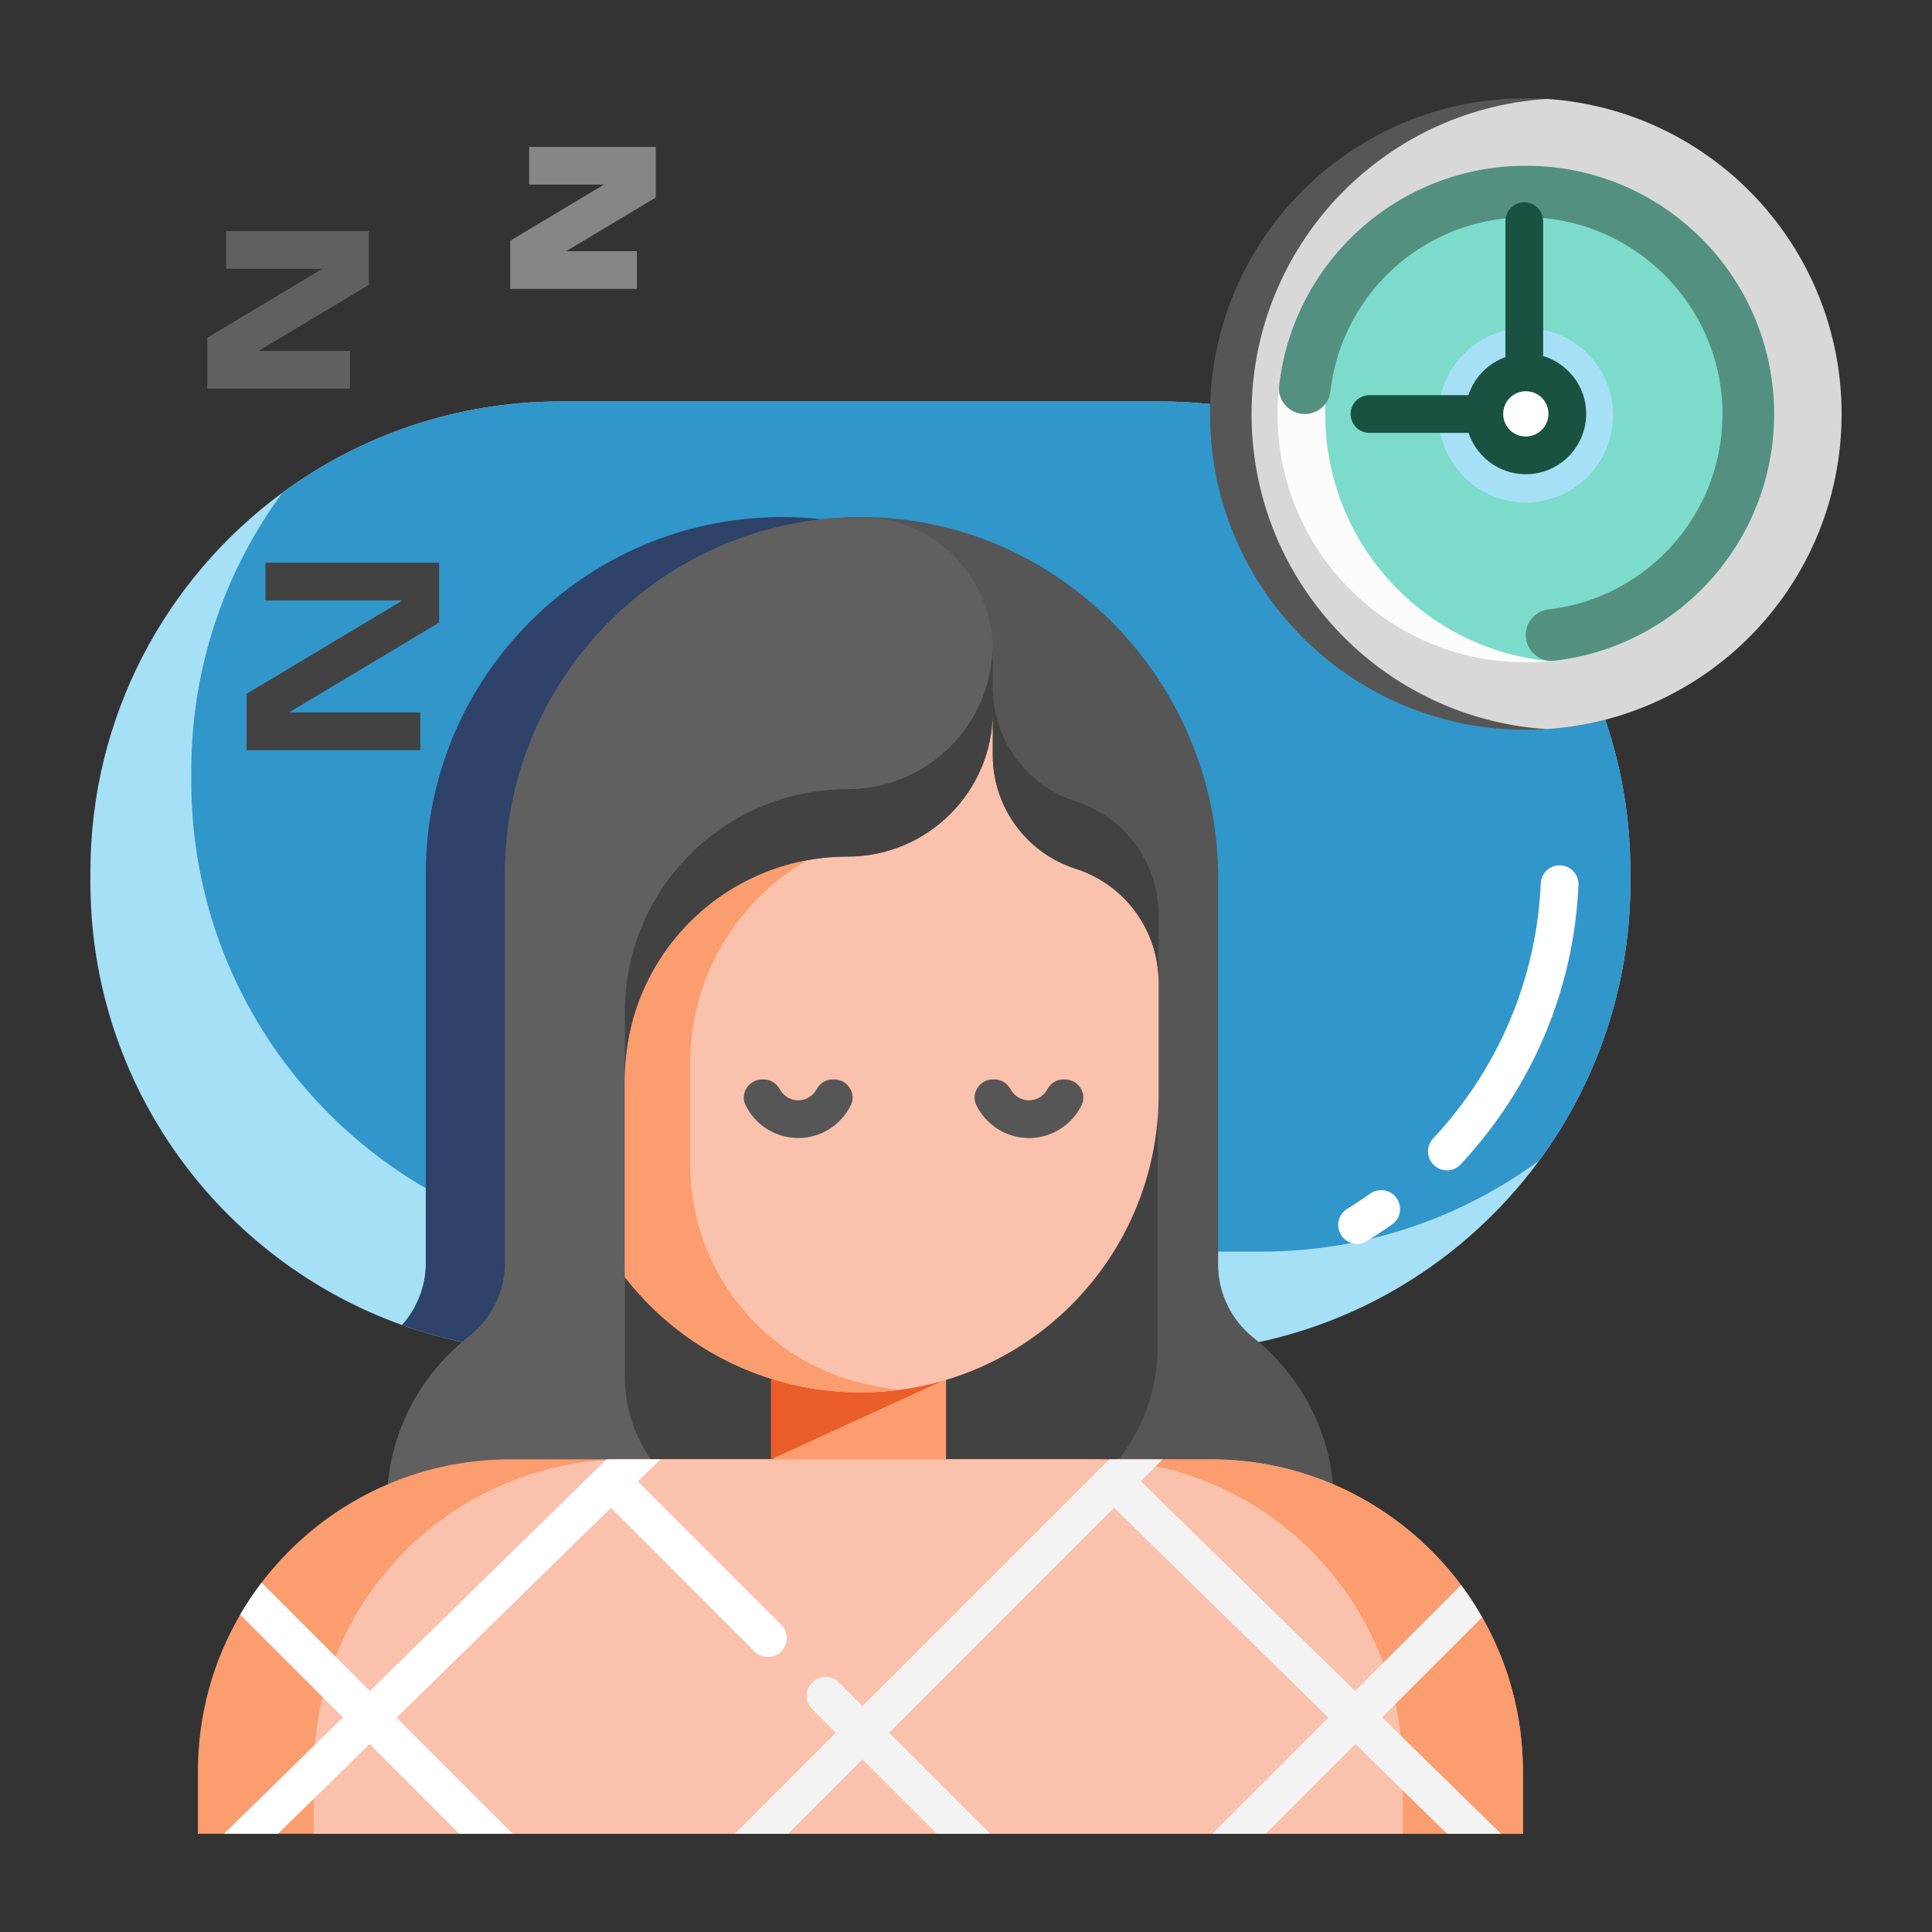 <?xml version="1.0" encoding="utf-8"?>
<!-- Generator: Adobe Illustrator 16.0.0, SVG Export Plug-In . SVG Version: 6.00 Build 0)  -->
<!DOCTYPE svg PUBLIC "-//W3C//DTD SVG 1.1//EN" "http://www.w3.org/Graphics/SVG/1.1/DTD/svg11.dtd">
<svg xmlns="http://www.w3.org/2000/svg" xmlns:xlink="http://www.w3.org/1999/xlink" version="1.1" id="Sleeping_x5F_well" x="0px" y="0px" width="512" height="512" viewBox="0 0 512 512" enable-background="new 0 0 512 512" xml:space="preserve">
<rect x="0" y="0" width="512" height="512" fill="#333333" stroke="none"/>
<g>
	<g>
		<path fill="#A6E0F6" d="M432.08,231.061v2.7c0,27.609-8.971,53.119-24.16,73.779c-21.23,28.86-54.59,48.25-92.561,50.641    c-2.629,0.17-5.279,0.25-7.949,0.25H148.63c-14.77,0-28.95-2.57-42.1-7.29c-48.14-17.261-82.57-63.3-82.57-117.38v-2.7    c0-41.24,20.02-77.8,50.88-100.49c20.66-15.2,46.18-24.18,73.79-24.18h158.78C376.26,106.391,432.08,162.21,432.08,231.061z"/>
		<path fill="#3196CA" d="M432.08,231.061v2.7c0,27.609-8.971,53.119-24.16,73.779c-20.66,15.19-46.17,24.16-73.779,24.16H175.36    c-68.85,0-124.67-55.82-124.67-124.67v-2.71c0-27.6,8.97-53.1,24.15-73.75c20.66-15.2,46.18-24.18,73.79-24.18h158.78    C376.26,106.391,432.08,162.21,432.08,231.061z"/>
		<path fill="#2E426A" d="M315.359,358.181c-2.629,0.17-5.279,0.25-7.949,0.25H148.63c-14.77,0-28.95-2.57-42.1-7.29    c4.02-4.511,6.31-10.351,6.31-16.49v-103.13c0-26.101,10.57-49.72,27.68-66.811c16.93-16.949,40.26-27.479,66.06-27.68    c52.391-0.41,95.25,43.22,95.25,95.61V335.13c0,7.58,3.49,14.711,9.41,19.431C312.67,355.7,314.051,356.911,315.359,358.181z"/>
		<path fill="#FFFFFF" d="M387.059,308.596c19.084-20.435,30.039-46.412,31.252-74.103c0.123-2.818-2.16-5.164-4.98-5.164h-0.045    c-2.676,0-4.85,2.119-4.969,4.794c-1.125,25.248-11.123,48.942-28.525,67.602c-1.826,1.959-1.814,4.997,0.064,6.907l0.029,0.031    C381.863,310.673,385.133,310.657,387.059,308.596z"/>
		<path fill="#FFFFFF" d="M362.201,328.911c2.307-1.418,4.568-2.914,6.773-4.482c2.293-1.631,2.729-4.865,1-7.086l-0.027-0.034    c-1.648-2.119-4.664-2.523-6.854-0.969c-1.967,1.397-3.984,2.731-6.041,3.998c-2.285,1.407-3.092,4.342-1.785,6.688l0.021,0.037    C356.656,329.522,359.805,330.384,362.201,328.911z"/>
	</g>
	<g>
		<path fill="#565656" d="M353.34,394.13l-90.24,0.051l-56.069,0.029l-30.6,0.021l-73.73,0.04c1.25-16.24,9.4-30.57,21.52-40.03    c6.04-4.71,9.61-11.92,9.61-19.59v-103.13c0-26.101,10.57-49.72,27.68-66.811c16.93-16.949,40.26-27.479,66.06-27.68    c12.54-0.1,24.54,2.33,35.529,6.79c34.93,14.19,59.721,48.97,59.721,88.82V335.13c0,7.58,3.49,14.711,9.41,19.431    C344.09,364.001,352.061,378.12,353.34,394.13z"/>
		<path fill="#606060" d="M263.1,172.349v221.832l-56.069,0.029l-30.6,0.021l-73.73,0.04c1.25-16.24,9.4-30.57,21.52-40.03    c6.04-4.71,9.61-11.92,9.61-19.59v-103.13c0-26.101,10.57-49.72,27.68-66.811c16.93-16.949,40.26-27.479,66.06-27.68    c0.125-0.001,0.25-0.002,0.376-0.002C247.388,136.951,263.1,152.907,263.1,172.349z"/>
		<path fill="#424242" d="M165.604,333.787L165.604,333.787v31.19c0,11.33,4.99,21.5,12.89,28.42l30.6-0.021v-28.038    c-14.746-4.053-27.769-12.268-37.716-23.308C169.125,339.53,167.207,336.747,165.604,333.787z"/>
		<rect x="204.875" y="365.55" fill="#FB9D6E" width="46.288" height="21.193"/>
		<polygon fill="#EB5D29" points="204.301,386.742 250.589,365.55 204.301,365.55   "/>
		<path fill="#424242" d="M306.803,296.153L306.803,296.153v60.584c0,14.615-6.438,27.733-16.627,36.66l-39.472-0.026v-56.517    c19.021-5.229,35.82-15.825,48.652-30.066C302.262,303.563,304.736,299.972,306.803,296.153z"/>
		<path fill="#FAC1AC" d="M263.1,187.268l0.003,1.146c0.043,21.299-17.211,38.587-38.51,38.587l0,0    c-32.578,0-58.988,26.41-58.988,58.989v44.253v8.19c10.31,13.272,24.769,23.161,41.426,27.739    c6.686,1.838,13.724,2.823,20.993,2.823c21.822,0,41.583-8.848,55.881-23.147s23.141-34.06,23.141-55.882v-26.188v-3.435    c0-13.747-8.881-25.921-21.973-30.117l0,0c-13.092-4.197-21.973-16.37-21.973-30.118V187.268"/>
		<path fill="#FB9D6E" d="M226.47,366.03c3.8,1.04,7.71,1.83,11.71,2.33c-3.33,0.42-6.72,0.641-10.16,0.641    c-7.27,0-14.3-0.99-20.99-2.83c-16.66-4.58-31.12-14.461-41.43-27.74v-52.44c0-16.29,6.6-31.04,17.28-41.71    c8.27-8.28,18.99-14.1,30.98-16.3c-4.69,2.72-8.98,6.03-12.79,9.83c-11.22,11.229-18.17,26.74-18.17,43.88v26.888    c0,26.552,17.492,50.095,43.045,57.306C226.12,365.934,226.295,365.982,226.47,366.03z"/>
		<path fill="#424242" d="M307.039,242.48v17.86c0-13.74-8.879-25.921-21.969-30.11c-6.541-2.101-12.041-6.19-15.891-11.48    c-3.859-5.279-6.08-11.76-6.08-18.64V188.5c0,21.261-17.239,38.5-38.509,38.5c-16.29,0-31.04,6.601-41.71,17.28    c-10.68,10.67-17.28,25.42-17.28,41.71v-17.86c0-16.289,6.6-31.039,17.28-41.71c10.67-10.68,25.42-17.279,41.71-17.279    c21.27,0,38.509-17.24,38.509-38.5v11.609c0,6.87,2.221,13.351,6.08,18.641c3.85,5.279,9.35,9.38,15.891,11.47    C298.16,216.561,307.039,228.73,307.039,242.48z"/>
		<path fill="#FB9D6E" d="M403.59,469.511v16.449H52.44v-16.449c0-15.17,4.09-29.391,11.21-41.62c1.72-2.94,3.61-5.771,5.67-8.47    c1.26-1.66,2.58-3.26,3.96-4.82c15.16-17.09,37.29-27.86,61.94-27.86h185.6c24.539,0,46.59,10.681,61.74,27.64    c1.629,1.82,3.17,3.711,4.629,5.671c2.041,2.729,3.91,5.579,5.6,8.55C399.66,440.661,403.59,454.62,403.59,469.511z"/>
		<path fill="#FB9D6E" d="M403.59,469.511v16.449H83.12v-16.449c0-21.07,7.88-40.301,20.84-54.91    c15.16-17.09,37.29-27.86,61.94-27.86h154.92c24.539,0,46.59,10.681,61.74,27.64C395.641,429.021,403.59,448.331,403.59,469.511z"/>
		<path fill="#FAC1AC" d="M371.77,469.511v16.449H83.12v-16.449c0-21.07,7.88-40.301,20.84-54.91    c15.16-17.09,37.29-27.86,61.94-27.86H289c24.539,0,46.59,10.681,61.74,27.64C363.82,429.021,371.77,448.331,371.77,469.511z"/>
		<path fill="#F3F3F3" d="M397.779,485.96H383.48l-24.281-23.77l-23.76,23.77h-14.15l30.762-30.76l-56.801-55.609l-59.6,59.609    l26.77,26.76h-14.15l-19.69-19.689l-19.69,19.689h-14.14l26.75-26.76l-6.268-6.273c-1.951-1.953-1.95-5.118,0.002-7.07l0,0    c1.953-1.953,5.119-1.953,7.072,0l6.274,6.273l59.529-59.529l5.85-5.86h14.15l-5.789,5.78l56.799,55.609l28.07-28.079    c2.041,2.729,3.91,5.579,5.6,8.55l-26.52,26.52L397.779,485.96z"/>
		<path fill="#FFFFFF" d="M207.028,437.657L207.028,437.657c-1.954,1.952-5.12,1.951-7.072-0.002L161.9,399.591L105.1,455.2    l30.76,30.76h-14.15l-23.75-23.77l-24.28,23.77h-14.3l31.51-30.84l-27.24-27.229c1.72-2.94,3.61-5.771,5.67-8.47l28.71,28.709    l56.8-55.609l5.9-5.78h14.3l-5.98,5.86l37.98,37.98C208.985,432.535,208.984,435.704,207.028,437.657z"/>
		<path fill="#565656" d="M211.533,291.591c-2.097,0-3.924-1.173-4.861-2.896c-0.854-1.57-2.407-2.634-4.195-2.634h-0.49    c-3.526,0-5.948,3.697-4.386,6.858c2.537,5.133,7.829,8.672,13.932,8.672c6.103,0,11.395-3.539,13.932-8.672    c1.563-3.161-0.859-6.858-4.386-6.858h-0.49c-1.788,0-3.34,1.063-4.195,2.634C215.457,290.418,213.629,291.591,211.533,291.591z"/>
		<path fill="#565656" d="M272.689,301.591c6.104,0,11.395-3.539,13.932-8.672c1.563-3.161-0.859-6.858-4.385-6.858h-0.49    c-1.787,0-3.34,1.063-4.195,2.634c-0.938,1.724-2.764,2.896-4.861,2.896c-2.096,0-3.924-1.173-4.861-2.896    c-0.854-1.57-2.407-2.634-4.195-2.634h-0.489c-3.526,0-5.948,3.697-4.386,6.858C261.295,298.052,266.587,301.591,272.689,301.591z    "/>
	</g>
	<g>
		<polygon fill="#424242" points="116.371,149.116 70.35,149.116 70.35,159.116 106.371,159.116 106.371,159.309 65.35,183.881     65.35,198.8 111.371,198.8 111.371,188.8 76.598,188.8 116.371,164.976   "/>
		<polygon fill="#606060" points="97.751,61.235 59.929,61.235 59.929,71.235 85.395,71.235 54.929,89.485 54.929,102.988     92.751,102.988 92.751,92.988 68.541,92.988 97.751,75.491   "/>
		<polygon fill="#878687" points="173.79,38.92 140.221,38.92 140.221,48.92 160.044,48.92 135.221,63.789 135.221,76.558     168.79,76.558 168.79,66.558 150.06,66.558 173.79,52.344   "/>
	</g>
	<g>
		<path fill="#565656" d="M488.039,109.721c0,44.359-34.52,80.649-78.158,83.5c-1.83,0.12-3.672,0.18-5.531,0.18    c-21.73,0-41.52-8.28-56.4-21.86c-16.76-15.31-27.279-37.33-27.279-61.819c0-46.221,37.471-83.681,83.68-83.681    c1.85,0,3.68,0.061,5.5,0.181C453.51,29.051,488.039,65.351,488.039,109.721z"/>
		<path fill="#D8D8D8" d="M488.039,109.721c0,44.359-34.52,80.649-78.158,83.5c-19.57-1.261-37.311-9.25-50.932-21.681    c-16.76-15.31-27.279-37.33-27.279-61.819c0-44.37,34.529-80.67,78.18-83.5C453.51,29.051,488.039,65.351,488.039,109.721z"/>
		<path fill="#FCFCFC" d="M470.16,109.721c0,34.21-26.109,62.319-59.49,65.5h-0.01c-2.08,0.199-4.18,0.3-6.311,0.3    c-17.08,0-32.65-6.51-44.35-17.19c-13.18-12.04-21.449-29.359-21.449-48.609c0-36.341,29.459-65.801,65.799-65.801    c2.141,0,4.25,0.101,6.33,0.301C444.061,47.4,470.16,75.511,470.16,109.721z"/>
		<path fill="#7DDBCB" d="M470.16,109.721c0,34.21-26.109,62.319-59.49,65.5h-0.01c-14.58-1.4-27.77-7.551-38.01-16.891    c-13.18-12.04-21.451-29.359-21.451-48.609c0-34.21,26.102-62.32,59.48-65.5C444.061,47.4,470.16,75.511,470.16,109.721z"/>
		<circle fill="#A6E0F6" cx="404.355" cy="110.057" r="23.119"/>
		<path fill="#549080" d="M470.16,109.721c0,33.795-25.479,61.64-58.281,65.374c-4.023,0.458-7.529-2.755-7.529-6.805l0,0    c0-3.444,2.559-6.388,5.98-6.779c26.619-3.04,47.15-26.133,46.111-53.798c-1.014-27.016-23.014-49.04-50.029-50.083    c-27.678-1.068-50.799,19.471-53.842,46.106c-0.393,3.425-3.338,5.984-6.785,5.984l0,0c-4.051,0-7.268-3.509-6.809-7.534    c3.738-32.792,31.582-58.267,65.373-58.267C440.699,43.92,470.16,73.38,470.16,109.721z"/>
		<circle fill="#FFFFFF" cx="404.355" cy="109.676" r="11"/>
		<path fill="#195240" d="M420.23,111.69c0.994-8.082-4.088-15.174-11.281-17.335V58.604c0-2.761-2.238-5-5-5l0,0    c-2.762,0-5,2.239-5,5v36.032c-4.625,1.668-8.268,5.396-9.799,10.085H362.93c-2.762,0-5,2.238-5,5l0,0c0,2.762,2.238,5,5,5h26.252    c2.332,6.988,9.348,11.854,17.311,10.815C413.621,124.606,419.354,118.825,420.23,111.69z M398.508,111.05    c-0.975-4.37,2.852-8.196,7.221-7.221c2.203,0.492,3.98,2.27,4.473,4.473c0.977,4.369-2.852,8.196-7.221,7.221    C400.777,115.03,399,113.253,398.508,111.05z"/>
	</g>
</g>
</svg>
